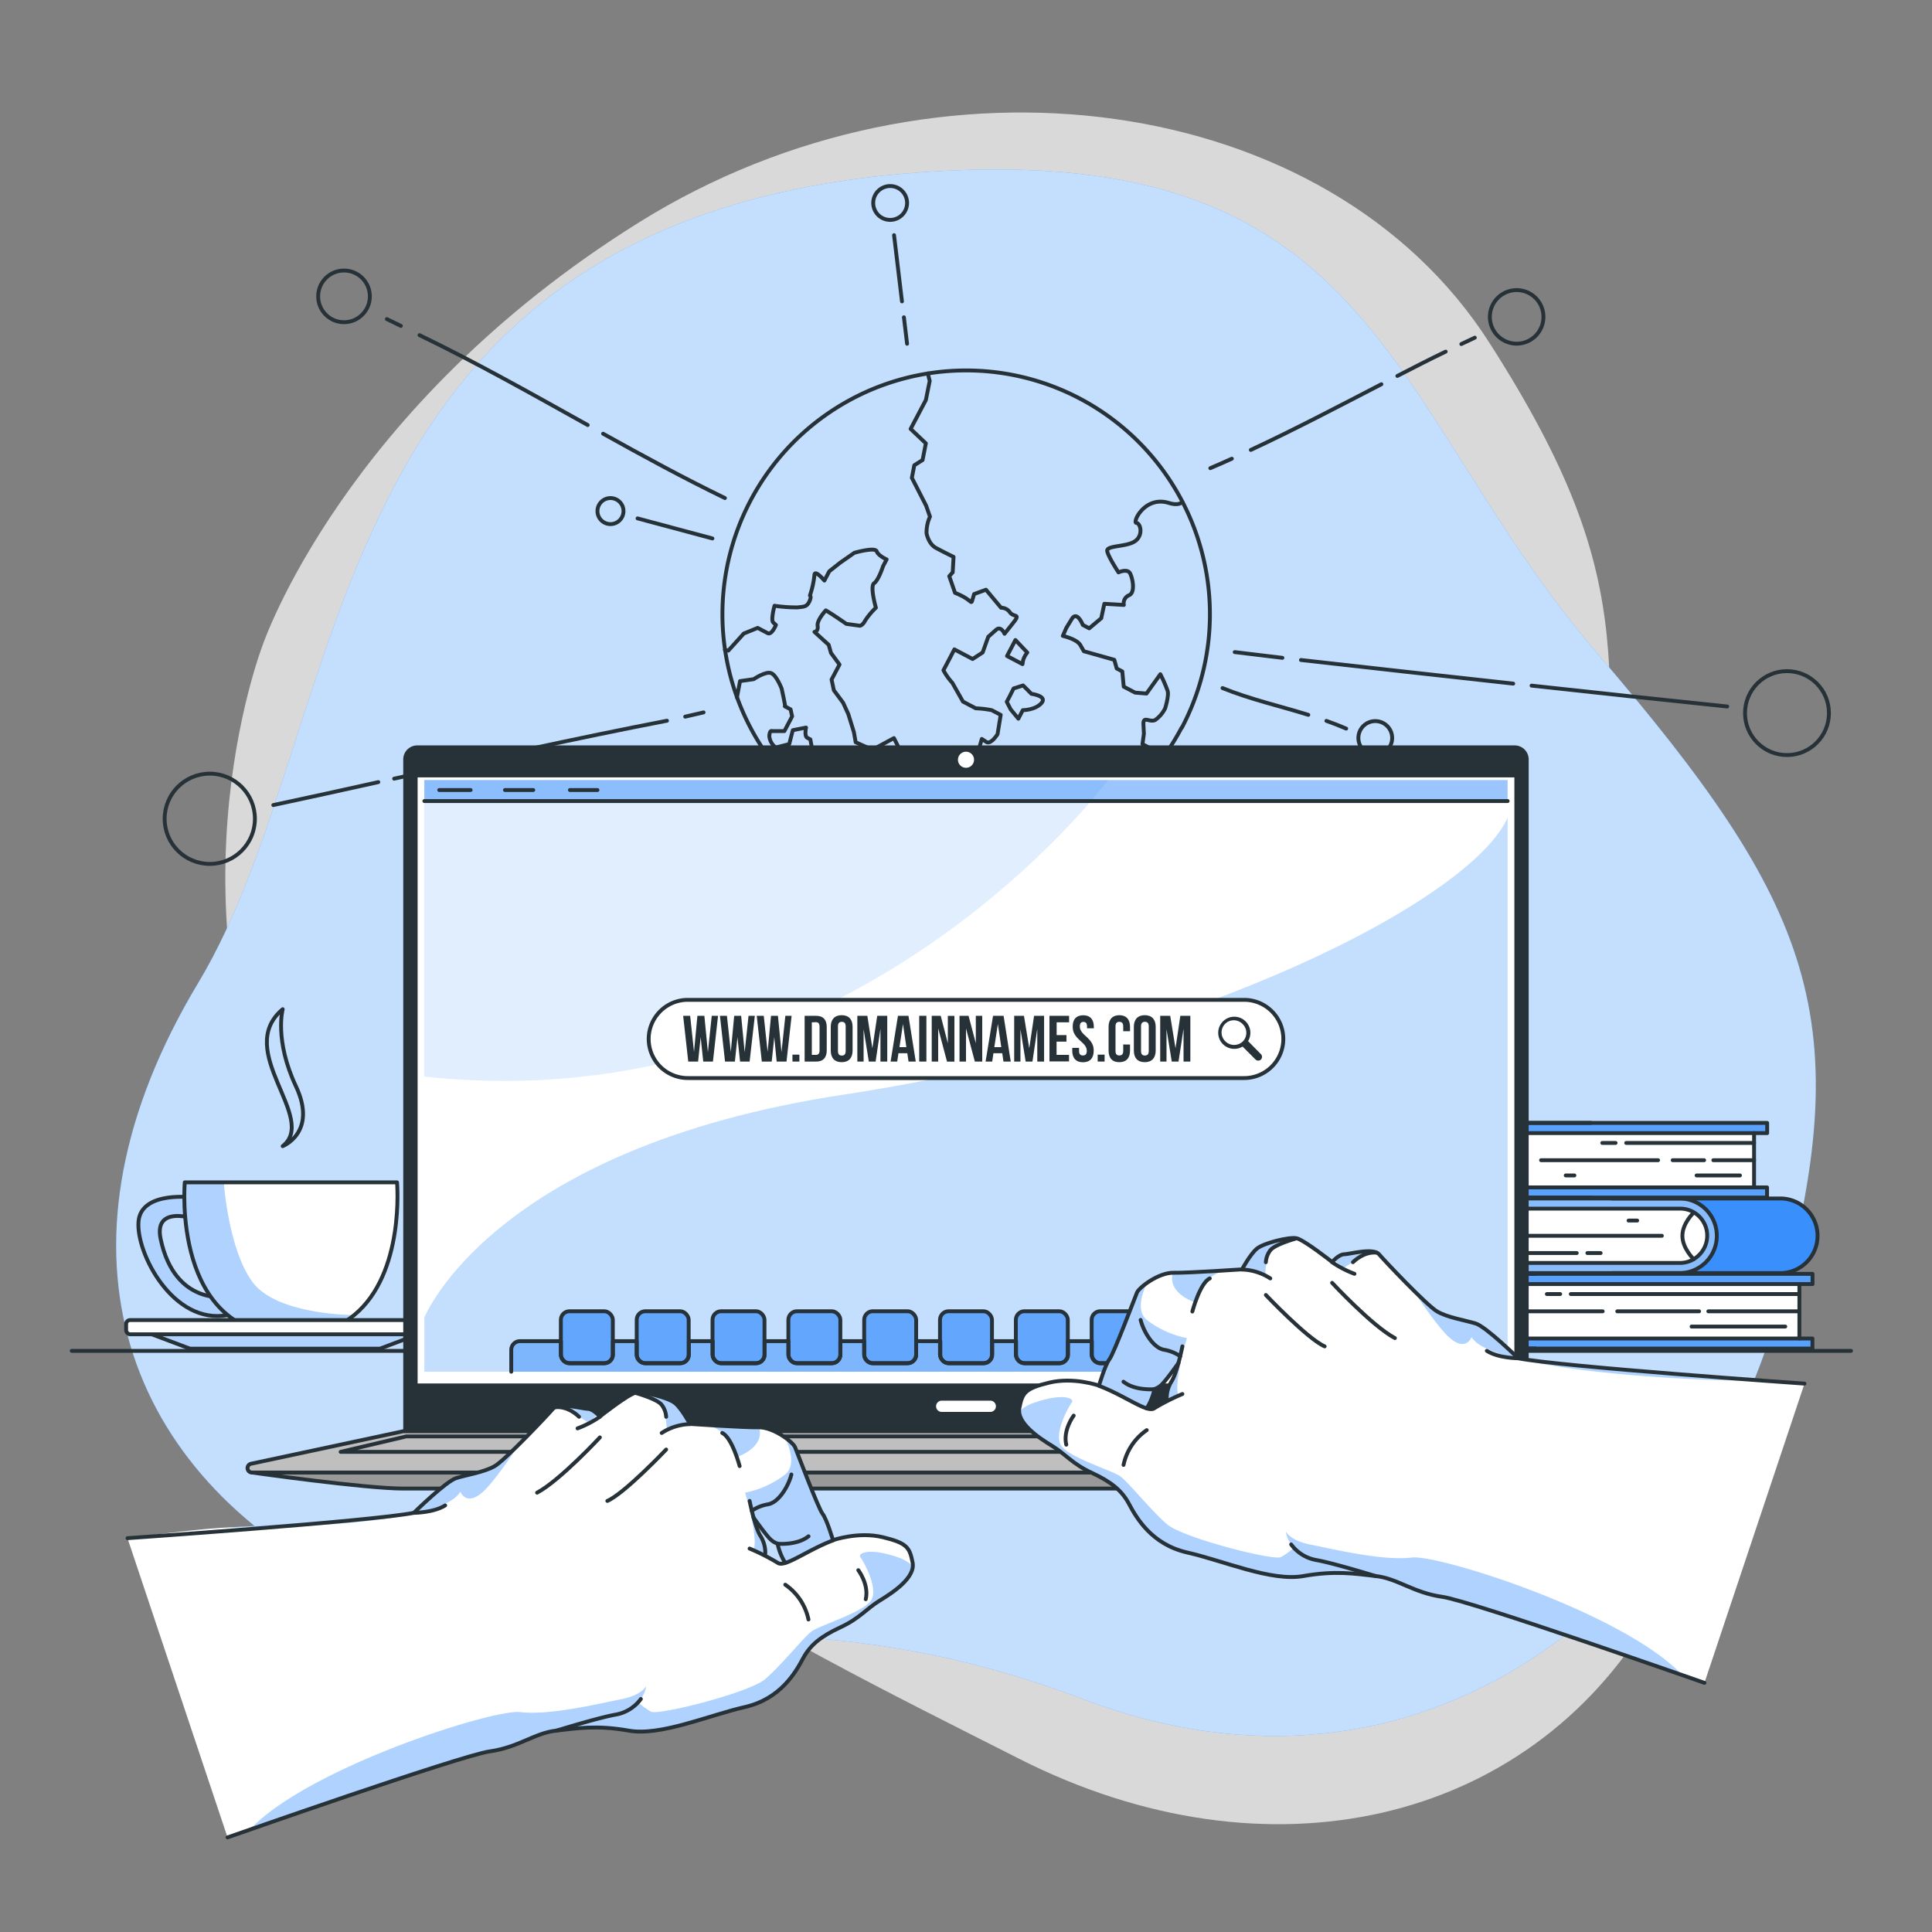 <svg xmlns="http://www.w3.org/2000/svg" xmlns:xlink="http://www.w3.org/1999/xlink" viewBox="0 0 500 500"><rect x="0" y="0" width="500" height="500" fill="#808080" stroke="none"/><defs><clipPath id="freepik--clip-path--inject-54"><path d="M50.41,309.94s-13.85-2-14.56,6.17,9,26.87,23.07,24.23v-4.75s-13.68,2.58-17.36-15c-2-9.72,11-4.5,11-4.5Z" style="fill:#fff;stroke:#263238;stroke-linecap:round;stroke-linejoin:round"></path></clipPath><clipPath id="freepik--clip-path-2--inject-54"><path d="M91.66,340.34v0c-3.94,3.22-9.24,5.32-16.38,5.32-31,0-27.46-39.67-27.46-39.67h54.93S104.83,329.52,91.66,340.34Z" style="fill:#fff;stroke:#263238;stroke-linecap:round;stroke-linejoin:round"></path></clipPath><clipPath id="freepik--clip-path-3--inject-54"><polygon points="98.32 349.04 49.17 349.04 37.05 344.47 110.45 344.47 98.32 349.04" style="fill:#fff;stroke:#263238;stroke-linecap:round;stroke-linejoin:round"></polygon></clipPath></defs><g id="freepik--background-simple--inject-54"><path d="M67.93,167.09s-27.88,72,11.3,144.5S199.11,422.39,263.7,455.14s131.66,16.8,163.53-36.84-11.84-91.93-11.9-168.42,11.45-96.74-30-161.36-143.06-78.93-219.9-31S67.93,167.09,67.93,167.09Z" style="fill:#fff;opacity:0.7"></path><path d="M233.27,45c124-11,124.24,58.94,180.13,124.13S481.25,263.89,460.18,339,368.11,473.11,280.29,439.73s-138.14-1.33-193.54-31-76-86.91-35.42-154.41S80.32,58.62,233.27,45Z" style="fill:#398FFC"></path><path d="M233.27,45c124-11,124.24,58.94,180.13,124.13S481.25,263.89,460.18,339,368.11,473.11,280.29,439.73s-138.14-1.33-193.54-31-76-86.91-35.42-154.41S80.32,58.62,233.27,45Z" style="fill:#fff;opacity:0.7"></path></g><g id="freepik--World--inject-54"><path d="M305.8,188.32a64.17,64.17,0,0,1-4.63,7.48,63,63,0,0,1-80.59,18.91q-2.09-1.11-4.05-2.34t-3.79-2.55q-2.22-1.62-4.26-3.4l0,0a2.55,2.55,0,0,1-.24-.23l0,0a63.08,63.08,0,1,1,97.61-17.83Z" style="fill:none;stroke:#263238;stroke-linecap:round;stroke-linejoin:round"></path><path d="M306,129.92c-.67.6-1.77.78-3.51.24-6.25-1.93-9.5,5.09-8.4,5.17s1.86,3.24-.39,4.76-7.49,1-7.15,2.57,2.92,5.47,2.92,5.47,2.3-1.08,3,.27,1.39,5-.3,5.66a2.24,2.24,0,0,0-1.32,2.5l-5.05-.3L285,160l-3.11,2.61-1.66-.88s-1.47-3.81-2.87-1.52l-1.4,2.3-.9,2.06s3.63.81,4.54,2.39l.9,1.58,7.88,2.22L289,173l1.45.77.37,3.94,2.95,1.54,2.94.24,3.59-5a35.9,35.9,0,0,1,1.89,4.34c.36,1.29-.66,4.5-.66,4.5a8.05,8.05,0,0,1-2.56,3c-1.43.74-3.18-1.23-3.05,1.18l.12,2.4-.37,2.67,2.22,1.17,2.09,1.1,1.22,1" style="fill:none;stroke:#263238;stroke-linecap:round;stroke-linejoin:round"></path><path d="M187.61,168.21l.88.17,4-4.42,3.6-1.46,2.58,1.36c1.07.56,2.14-2.12,2.14-2.12l-.69-.63c-.69-.63.32-4.34.32-4.34a38,38,0,0,0,6,.42c1.59-.19,2.34-.13,3-1.47s.17-1.61.17-1.61a24.07,24.07,0,0,0,1.16-5.21c0-1.73,2.58,1.35,2.58,1.35l1.26-2.39,2.83-2.24,3.68-2.56s5.35-1.54,5.77-.38,2.57,2.1,2.57,2.1l-.92,1.75s-1.18,3.64-2.32,4.41.46,6.34.46,6.34a19.09,19.09,0,0,0-2.78,3.33c-.7,1.34-1.38,1.33-1.38,1.33l-3.49-.48s-4-2.79-5.32-3.49c0,0-2.34,2.51-2.11,4s-.82,1.56-.82,1.56l3.68,3.35.6,2.1,2.2,3-.71,1.35-1.34,2.54.59,2.77,2.39,3.21,1.34,2.92,1.46,4.71.46,2.61,4.3,1.93,1.9-1,3.7-2,1.75,3.48.69,1.75L230.67,199l1.09,2.27.36,2.58-.31,3.44-.63,2.2,2.57,1.35,4.56-.66-.16-3.49a27,27,0,0,1,4.74-2.22c2-.55,1.75-.52,4.14-1.25s1.66-.54,2.81-.93,2.27-.84,2.27-.84l.09-3.63,1.89-6.58,1.17.77c1.16.78,2.9-2,2.9-2l.82-5-2.31-1.21a25.94,25.94,0,0,0-4.16-.49l-3.3-1.74-2.75-4.86a15.9,15.9,0,0,1-2.3-3.25l1.27-2.4,1.56-3,1.63.86,1.5.79,1.59.84,2.6-1.69,1.45-4.06,2-1.78c1.31-1.18,2.21,1,2.21,1l2.14-2.69c2.15-2.68.38-1.44-.72-2.82a2.73,2.73,0,0,0-2.31-1.22l-3.91-4.67-3.07,1.12-.43,1.46c-.44,1.48,0,0-4.51-1.77l-1.49-4.31.89-1,.22-4s-2.6-1.26-4.56-2.32-2.43-3.78-2.43-3.78a9.85,9.85,0,0,1,.89-4.31l-1-2.84-3.69-7.21.63-3.25,2.14-1.35.85-4.32L235.67,111l1.55-2.94,1.1-2.09,1.29-2.44,1-4.95s-.24-.91-.48-1.94" style="fill:none;stroke:#263238;stroke-linecap:round;stroke-linejoin:round"></path><path d="M208.48,206.42a1.38,1.38,0,0,0-.26-.25l0,0L209.3,204l-.44-3.95-1.47-.78s1.79-1.78,1.68-3.19A2.38,2.38,0,0,1,210.2,194l-.48-2.64-.8-.42c-.8-.43-.32-2.64-.32-2.64l-3.42.67-.93,3.6-3.48.89a4.09,4.09,0,0,1-1.67-2.92c.07-1.68.71-1.34.71-1.34H203l2-3.8-.4-1.82-1.45-.77" style="fill:none;stroke:#263238;stroke-linecap:round;stroke-linejoin:round"></path><path d="M203.16,182.77h0c.16.09-.87-4.55-.87-4.55s-1.28-3.39-2.68-4-4.56,1.55-4.56,1.55l-3.53.5-.8,4.23" style="fill:none;stroke:#263238;stroke-linecap:round;stroke-linejoin:round"></path><path d="M217.37,209.79l-.84,2.58q-2-1.22-3.79-2.55l3.95-3.91-.34-4.27s-.72-1.58.67-1.27a3,3,0,0,0,3.18-1.13c.83-.92.72-1.33,2.84-.21s2.26,1.88,2.57,2.73-3.65,6.93-3.65,6.93l1.4.74s-.82,1.9.57,2.31Z" style="fill:none;stroke:#263238;stroke-linecap:round;stroke-linejoin:round"></path><path d="M264.36,220.33a63.06,63.06,0,0,1-22.15,1.19l.77-2.78s-.73-1.21,2.2-.94,5.16.55,5.16.55l2.33-4.41h4.09l1.34.71,1.15,1.68,2.49,2.4A28.23,28.23,0,0,1,264.36,220.33Z" style="fill:none;stroke:#263238;stroke-linecap:round;stroke-linejoin:round"></path><path d="M262.32,178.17l2.46-.78,2.15,2.17s4.25.55,2.6,2.4-4.83,1.83-4.83,1.83L263.55,186l-2-2.43-1-1.95.76-1.43Z" style="fill:none;stroke:#263238;stroke-linecap:round;stroke-linejoin:round"></path><path d="M265.86,168.88a5.62,5.62,0,0,0-1.09,2.06l-.15.94-4-2.11,2.17-4.13Z" style="fill:none;stroke:#263238;stroke-linecap:round;stroke-linejoin:round"></path><path d="M399.44,82a6.93,6.93,0,1,1-6.93-6.92A6.92,6.92,0,0,1,399.44,82Z" style="fill:none;stroke:#263238;stroke-linecap:round;stroke-linejoin:round"></path><path d="M360.29,191a4.37,4.37,0,1,1-4.37-4.38A4.37,4.37,0,0,1,360.29,191Z" style="fill:none;stroke:#263238;stroke-linecap:round;stroke-linejoin:round"></path><path d="M234.75,52.52a4.38,4.38,0,1,1-4.37-4.37A4.37,4.37,0,0,1,234.75,52.52Z" style="fill:none;stroke:#263238;stroke-linecap:round;stroke-linejoin:round"></path><circle cx="462.47" cy="184.55" r="10.86" style="fill:none;stroke:#263238;stroke-linecap:round;stroke-linejoin:round"></circle><circle cx="89.03" cy="76.7" r="6.69" style="fill:none;stroke:#263238;stroke-linecap:round;stroke-linejoin:round"></circle><circle cx="54.29" cy="211.9" r="11.68" style="fill:none;stroke:#263238;stroke-linecap:round;stroke-linejoin:round"></circle><circle cx="157.99" cy="132.27" r="3.37" style="fill:none;stroke:#263238;stroke-linecap:round;stroke-linejoin:round"></circle><path d="M233.93,82.11c.27,2.28.54,4.57.82,6.85" style="fill:none;stroke:#263238;stroke-linecap:round;stroke-linejoin:round"></path><path d="M231.38,60.86,233.43,78" style="fill:none;stroke:#263238;stroke-linecap:round;stroke-linejoin:round"></path><path d="M318.8,118.71c-1.85.83-3.7,1.65-5.57,2.45" style="fill:none;stroke:#263238;stroke-linecap:round;stroke-linejoin:round"></path><path d="M357.5,99.44c-11.2,5.79-22.36,11.67-33.79,17" style="fill:none;stroke:#263238;stroke-linecap:round;stroke-linejoin:round"></path><path d="M374.14,91c-4.19,2-8.35,4.16-12.5,6.29" style="fill:none;stroke:#263238;stroke-linecap:round;stroke-linejoin:round"></path><path d="M381.68,87.39c-1.17.54-2.33,1.09-3.49,1.65" style="fill:none;stroke:#263238;stroke-linecap:round;stroke-linejoin:round"></path><path d="M331.88,170.25q-6.17-.74-12.34-1.49" style="fill:none;stroke:#263238;stroke-linecap:round;stroke-linejoin:round"></path><path d="M391.62,176.92q-27.47-3-54.93-6.11" style="fill:none;stroke:#263238;stroke-linecap:round;stroke-linejoin:round"></path><path d="M447,182.84q-25.33-2.62-50.63-5.4" style="fill:none;stroke:#263238;stroke-linecap:round;stroke-linejoin:round"></path><path d="M338.59,185c-7.39-2.3-15-4-22.2-6.93" style="fill:none;stroke:#263238;stroke-linecap:round;stroke-linejoin:round"></path><path d="M348.39,188.56q-2.52-1.09-5.12-2" style="fill:none;stroke:#263238;stroke-linecap:round;stroke-linejoin:round"></path><path d="M165,134.16l19.37,5.19" style="fill:none;stroke:#263238;stroke-linecap:round;stroke-linejoin:round"></path><path d="M156.08,112.24c10.38,5.78,20.83,11.47,31.53,16.66" style="fill:none;stroke:#263238;stroke-linecap:round;stroke-linejoin:round"></path><path d="M108.58,86.74C123.4,93.9,137.73,102,152.1,110" style="fill:none;stroke:#263238;stroke-linecap:round;stroke-linejoin:round"></path><path d="M100.12,82.58c1.22.58,2.43,1.17,3.63,1.76" style="fill:none;stroke:#263238;stroke-linecap:round;stroke-linejoin:round"></path><path d="M177.33,185.47l4.75-1.1" style="fill:none;stroke:#263238;stroke-linecap:round;stroke-linejoin:round"></path><path d="M102,201.52c23.49-5.2,47-10.43,70.61-15" style="fill:none;stroke:#263238;stroke-linecap:round;stroke-linejoin:round"></path><path d="M70.73,208.35q13.6-2.91,27.18-5.94" style="fill:none;stroke:#263238;stroke-linecap:round;stroke-linejoin:round"></path></g><g id="freepik--Desk--inject-54"><line x1="18.56" y1="349.6" x2="479.04" y2="349.6" style="fill:none;stroke:#263238;stroke-linecap:round;stroke-linejoin:round"></line></g><g id="freepik--Coffee--inject-54"><path d="M50.41,309.94s-13.85-2-14.56,6.17,9,26.87,23.07,24.23v-4.75s-13.68,2.58-17.36-15c-2-9.72,11-4.5,11-4.5Z" style="fill:#fff"></path><g style="clip-path:url(#freepik--clip-path--inject-54)"><path d="M50.41,309.94s-13.85-2-14.56,6.17,9,26.87,23.07,24.23v-4.75s-13.68,2.58-17.36-15c-2-9.72,11-4.5,11-4.5Z" style="fill:#398FFC;opacity:0.4"></path></g><path d="M50.41,309.94s-13.85-2-14.56,6.17,9,26.87,23.07,24.23v-4.75s-13.68,2.58-17.36-15c-2-9.72,11-4.5,11-4.5Z" style="fill:none;stroke:#263238;stroke-linecap:round;stroke-linejoin:round"></path><path d="M91.66,340.34v0c-3.94,3.22-9.24,5.32-16.38,5.32-31,0-27.46-39.67-27.46-39.67h54.93S104.83,329.52,91.66,340.34Z" style="fill:#fff"></path><g style="clip-path:url(#freepik--clip-path-2--inject-54)"><path d="M91.66,340.34v0c-3.94,3.22-9.24,5.32-16.38,5.32-31,0-27.46-39.67-27.46-39.67H57.91s1.17,17.44,7.51,25.9S91.5,340.34,91.66,340.34Z" style="fill:#398FFC;opacity:0.4"></path></g><path d="M91.66,340.34v0c-3.94,3.22-9.24,5.32-16.38,5.32-31,0-27.46-39.67-27.46-39.67h54.93S104.83,329.52,91.66,340.34Z" style="fill:none;stroke:#263238;stroke-linecap:round;stroke-linejoin:round"></path><polygon points="98.32 349.04 49.17 349.04 37.05 344.47 110.45 344.47 98.32 349.04" style="fill:#fff"></polygon><g style="clip-path:url(#freepik--clip-path-3--inject-54)"><polygon points="98.32 349.04 49.17 349.04 37.05 344.47 110.45 344.47 98.32 349.04" style="fill:#398FFC;opacity:0.4"></polygon></g><polygon points="98.32 349.04 49.17 349.04 37.05 344.47 110.45 344.47 98.32 349.04" style="fill:none;stroke:#263238;stroke-linecap:round;stroke-linejoin:round"></polygon><rect x="32.64" y="341.63" width="82.22" height="3.68" rx="1.03" style="fill:#fff;stroke:#263238;stroke-linecap:round;stroke-linejoin:round"></rect><path d="M73.16,261.18c-12.77,10.8,9.25,28.17,0,35.44,0,0,9.06-3.52,3.43-15.49S73.16,261.18,73.16,261.18Z" style="fill:none;stroke:#263238;stroke-linecap:round;stroke-linejoin:round"></path></g><g id="freepik--Books--inject-54"><path d="M457.34,293.24V290.6H316.05a9.66,9.66,0,0,0,0,19.32H457.34v-2.63H454V293.24Z" style="fill:#fff"></path><path d="M394.17,293.24h63.17V290.6H316.05a9.66,9.66,0,0,0,0,19.32H457.34v-2.63H394.17a7,7,0,0,1-7-7,7,7,0,0,1,7-7Z" style="fill:#398FFC;opacity:0.6"></path><path d="M389.2,295.3a6.93,6.93,0,0,0-2.06,5,7,7,0,0,0,7,7h63.17v2.63H394.27a9.66,9.66,0,0,1,0-19.32h63.07v2.64H394.17A6.94,6.94,0,0,0,389.2,295.3Z" style="fill:#398FFC;opacity:0.6"></path><path d="M389.2,295.3a6.93,6.93,0,0,0-2.06,5,7,7,0,0,0,7,7h63.17v2.63H394.27a9.66,9.66,0,0,1,0-19.32h63.07v2.64H394.17A6.94,6.94,0,0,0,389.2,295.3Z" style="fill:none;stroke:#263238;stroke-linecap:round;stroke-linejoin:round"></path><line x1="453.95" y1="293.24" x2="453.95" y2="307.29" style="fill:none;stroke:#263238;stroke-linecap:round;stroke-linejoin:round"></line><line x1="453.95" y1="295.79" x2="420.86" y2="295.79" style="fill:none;stroke:#263238;stroke-linecap:round;stroke-linejoin:round"></line><line x1="418.11" y1="295.79" x2="414.67" y2="295.79" style="fill:none;stroke:#263238;stroke-linecap:round;stroke-linejoin:round"></line><line x1="398.83" y1="300.26" x2="429.11" y2="300.26" style="fill:none;stroke:#263238;stroke-linecap:round;stroke-linejoin:round"></line><line x1="432.89" y1="300.26" x2="441.03" y2="300.26" style="fill:none;stroke:#263238;stroke-linecap:round;stroke-linejoin:round"></line><line x1="443.41" y1="300.26" x2="453.95" y2="300.26" style="fill:none;stroke:#263238;stroke-linecap:round;stroke-linejoin:round"></line><line x1="450.3" y1="304.2" x2="439.08" y2="304.2" style="fill:none;stroke:#263238;stroke-linecap:round;stroke-linejoin:round"></line><line x1="407.45" y1="304.2" x2="405.21" y2="304.2" style="fill:none;stroke:#263238;stroke-linecap:round;stroke-linejoin:round"></line><path d="M390.59,294.22s2.92,2.79,2.92,6-2.92,6.05-2.92,6.05" style="fill:none;stroke:#263238;stroke-linecap:round;stroke-linejoin:round"></path><path d="M411.71,309.92H316.05a9.66,9.66,0,0,1,0-19.32h95.66" style="fill:none;stroke:#263238;stroke-linecap:round;stroke-linejoin:round"></path><path d="M319.42,326.85v2.63h141.3a9.66,9.66,0,0,0,0-19.32H319.42v2.63h3.4v14.06Z" style="fill:#fff"></path><path d="M434.75,326.85H319.42v2.63h141.3a9.66,9.66,0,0,0,0-19.32H319.42v2.63H434.75a7,7,0,0,1,0,14.06Z" style="fill:#398FFC;opacity:0.6"></path><path d="M460.72,310.16H434.65a9.66,9.66,0,0,1,0,19.32h26.07a9.66,9.66,0,0,0,0-19.32Z" style="fill:#398FFC"></path><path d="M439.72,324.79a7,7,0,0,0-5-12H319.42v-2.63H434.65a9.66,9.66,0,0,1,0,19.32H319.42v-2.63H434.75A7,7,0,0,0,439.72,324.79Z" style="fill:none;stroke:#263238;stroke-linecap:round;stroke-linejoin:round"></path><line x1="322.82" y1="326.85" x2="322.82" y2="312.79" style="fill:none;stroke:#263238;stroke-linecap:round;stroke-linejoin:round"></line><line x1="322.82" y1="324.29" x2="408.06" y2="324.29" style="fill:none;stroke:#263238;stroke-linecap:round;stroke-linejoin:round"></line><line x1="410.81" y1="324.29" x2="414.24" y2="324.29" style="fill:none;stroke:#263238;stroke-linecap:round;stroke-linejoin:round"></line><line x1="430.09" y1="319.82" x2="386.77" y2="319.82" style="fill:none;stroke:#263238;stroke-linecap:round;stroke-linejoin:round"></line><line x1="382.98" y1="319.82" x2="374.85" y2="319.82" style="fill:none;stroke:#263238;stroke-linecap:round;stroke-linejoin:round"></line><line x1="372.47" y1="319.82" x2="322.82" y2="319.82" style="fill:none;stroke:#263238;stroke-linecap:round;stroke-linejoin:round"></line><line x1="326.47" y1="315.88" x2="376.8" y2="315.88" style="fill:none;stroke:#263238;stroke-linecap:round;stroke-linejoin:round"></line><line x1="421.47" y1="315.88" x2="423.7" y2="315.88" style="fill:none;stroke:#263238;stroke-linecap:round;stroke-linejoin:round"></line><path d="M438.33,325.87s-2.93-2.8-2.93-6.05,2.93-6,2.93-6" style="fill:none;stroke:#263238;stroke-linecap:round;stroke-linejoin:round"></path><path d="M417.2,310.16h43.52a9.66,9.66,0,0,1,0,19.32H417.2" style="fill:none;stroke:#263238;stroke-linecap:round;stroke-linejoin:round"></path><path d="M469.08,332.35v-2.64H301.71a9.67,9.67,0,0,0,0,19.33H469.08V346.4h-3.4v-14Z" style="fill:#fff"></path><path d="M379.82,332.35h89.26v-2.64H301.71a9.67,9.67,0,0,0,0,19.33H469.08V346.4H379.82a7,7,0,0,1-7-7,7,7,0,0,1,7-7Z" style="fill:#398FFC;opacity:0.6"></path><path d="M374.86,334.41a6.93,6.93,0,0,0-2.06,5,7,7,0,0,0,7,7h89.26V349H379.93a9.67,9.67,0,0,1,0-19.33h89.15v2.64H379.82A6.93,6.93,0,0,0,374.86,334.41Z" style="fill:#398FFC;opacity:0.6"></path><path d="M374.86,334.41a6.93,6.93,0,0,0-2.06,5,7,7,0,0,0,7,7h89.26V349H379.93a9.67,9.67,0,0,1,0-19.33h89.15v2.64H379.82A6.93,6.93,0,0,0,374.86,334.41Z" style="fill:none;stroke:#263238;stroke-linecap:round;stroke-linejoin:round"></path><line x1="465.68" y1="332.35" x2="465.68" y2="346.4" style="fill:none;stroke:#263238;stroke-linecap:round;stroke-linejoin:round"></line><line x1="465.68" y1="334.9" x2="406.52" y2="334.9" style="fill:none;stroke:#263238;stroke-linecap:round;stroke-linejoin:round"></line><line x1="403.77" y1="334.9" x2="400.33" y2="334.9" style="fill:none;stroke:#263238;stroke-linecap:round;stroke-linejoin:round"></line><line x1="384.48" y1="339.37" x2="414.77" y2="339.37" style="fill:none;stroke:#263238;stroke-linecap:round;stroke-linejoin:round"></line><line x1="418.55" y1="339.37" x2="439.72" y2="339.37" style="fill:none;stroke:#263238;stroke-linecap:round;stroke-linejoin:round"></line><line x1="442.11" y1="339.37" x2="465.68" y2="339.37" style="fill:none;stroke:#263238;stroke-linecap:round;stroke-linejoin:round"></line><line x1="462.03" y1="343.31" x2="437.78" y2="343.31" style="fill:none;stroke:#263238;stroke-linecap:round;stroke-linejoin:round"></line><line x1="393.11" y1="343.31" x2="390.87" y2="343.31" style="fill:none;stroke:#263238;stroke-linecap:round;stroke-linejoin:round"></line><path d="M376.25,333.33s2.92,2.79,2.92,6-2.92,6.05-2.92,6.05" style="fill:none;stroke:#263238;stroke-linecap:round;stroke-linejoin:round"></path><path d="M397.37,349H301.71a9.67,9.67,0,1,1,0-19.33h95.66" style="fill:none;stroke:#263238;stroke-linecap:round;stroke-linejoin:round"></path></g><g id="freepik--Device--inject-54"><path d="M395.64,385.24H104.36c-9.84,0-39.12-4.15-39.12-4.15H434.76S405.48,385.24,395.64,385.24Z" style="fill:#999;stroke:#263238;stroke-linecap:round;stroke-linejoin:round"></path><path d="M108,192.91H392a3.62,3.62,0,0,1,3.62,3.62V370.4a0,0,0,0,1,0,0H104.36a0,0,0,0,1,0,0V196.52A3.62,3.62,0,0,1,108,192.91Z" style="fill:#263238"></path><path d="M434.76,381.09H65.24a1.15,1.15,0,0,1-.24-2.28l39.36-8.41H395.64L435,378.81A1.15,1.15,0,0,1,434.76,381.09Z" style="fill:#bfbfbf;stroke:#263238;stroke-miterlimit:10"></path><rect x="107.58" y="200.69" width="284.84" height="157.85" style="fill:#fff;stroke:#263238;stroke-linecap:round;stroke-linejoin:round"></rect><path d="M256.29,365.4H243.71a1.45,1.45,0,0,1-1.45-1.45h0a1.45,1.45,0,0,1,1.45-1.46h12.58a1.45,1.45,0,0,1,1.45,1.46h0A1.45,1.45,0,0,1,256.29,365.4Z" style="fill:#fff"></path><path d="M252.08,196.61a2.08,2.08,0,1,1-2.08-2.07A2.08,2.08,0,0,1,252.08,196.61Z" style="fill:#fff"></path><polygon points="411.84 375.74 88.16 375.74 105.16 371.74 394.84 371.74 411.84 375.74" style="fill:none;stroke:#263238;stroke-linecap:round;stroke-linejoin:round"></polygon><path d="M286.78,201.87s-65.52,88.81-177,76.74V201.87Z" style="fill:#398FFC;opacity:0.15"></path><path d="M109.82,341s17.31-43.85,108.44-57.7,162.43-50.34,171.92-71.7V355H109.82Z" style="fill:#398FFC;opacity:0.3"></path><rect x="109.82" y="201.87" width="280.35" height="5.44" style="fill:#398FFC;opacity:0.5"></rect><line x1="109.82" y1="207.31" x2="390.18" y2="207.31" style="fill:none;stroke:#263238;stroke-linecap:round;stroke-linejoin:round"></line><line x1="113.67" y1="204.46" x2="121.8" y2="204.46" style="fill:none;stroke:#263238;stroke-linecap:round;stroke-linejoin:round"></line><line x1="130.69" y1="204.46" x2="138.01" y2="204.46" style="fill:none;stroke:#263238;stroke-linecap:round;stroke-linejoin:round"></line><line x1="147.49" y1="204.46" x2="154.62" y2="204.46" style="fill:none;stroke:#263238;stroke-linecap:round;stroke-linejoin:round"></line><g style="opacity:0.7"><rect x="145.15" y="339.35" width="13.45" height="13.45" rx="2.22" style="fill:#398FFC"></rect><rect x="164.78" y="339.35" width="13.45" height="13.45" rx="2.22" style="fill:#398FFC"></rect><rect x="184.4" y="339.35" width="13.45" height="13.45" rx="2.22" style="fill:#398FFC"></rect><rect x="204.03" y="339.35" width="13.45" height="13.45" rx="2.22" style="fill:#398FFC"></rect><rect x="223.65" y="339.35" width="13.45" height="13.45" rx="2.22" style="fill:#398FFC"></rect><rect x="243.27" y="339.35" width="13.45" height="13.45" rx="2.22" style="fill:#398FFC"></rect><rect x="262.9" y="339.35" width="13.45" height="13.45" rx="2.22" style="fill:#398FFC"></rect><rect x="282.52" y="339.35" width="13.45" height="13.45" rx="2.22" style="fill:#398FFC"></rect><rect x="302.15" y="339.35" width="13.45" height="13.45" rx="2.22" style="fill:#398FFC"></rect><rect x="321.77" y="339.35" width="13.45" height="13.45" rx="2.22" style="fill:#398FFC"></rect><rect x="341.39" y="339.35" width="13.45" height="13.45" rx="2.22" style="fill:#398FFC"></rect></g><path d="M367.69,355v-5.65a2.26,2.26,0,0,0-2.26-2.26H354.85v3.49a2.23,2.23,0,0,1-2.22,2.22h-9a2.23,2.23,0,0,1-2.22-2.22v-3.49h-6.17v3.49A2.23,2.23,0,0,1,333,352.8h-9a2.23,2.23,0,0,1-2.22-2.22v-3.49H315.6v3.49a2.23,2.23,0,0,1-2.22,2.22h-9a2.22,2.22,0,0,1-2.21-2.22v-3.49H296v3.49a2.22,2.22,0,0,1-2.21,2.22h-9a2.23,2.23,0,0,1-2.22-2.22v-3.49h-6.17v3.49a2.23,2.23,0,0,1-2.22,2.22h-9a2.23,2.23,0,0,1-2.22-2.22v-3.49h-6.17v3.49a2.23,2.23,0,0,1-2.22,2.22h-9a2.23,2.23,0,0,1-2.22-2.22v-3.49H237.1v3.49a2.23,2.23,0,0,1-2.22,2.22h-9a2.23,2.23,0,0,1-2.22-2.22v-3.49h-6.17v3.49a2.23,2.23,0,0,1-2.22,2.22h-9a2.22,2.22,0,0,1-2.21-2.22v-3.49h-6.18v3.49a2.22,2.22,0,0,1-2.21,2.22h-9a2.23,2.23,0,0,1-2.22-2.22v-3.49h-6.17v3.49A2.23,2.23,0,0,1,176,352.8h-9a2.23,2.23,0,0,1-2.22-2.22v-3.49h-6.17v3.49a2.23,2.23,0,0,1-2.22,2.22h-9a2.23,2.23,0,0,1-2.22-2.22v-3.49H134.57a2.26,2.26,0,0,0-2.26,2.26V355" style="fill:#398FFC;opacity:0.5"></path><path d="M367.69,355v-5.65a2.26,2.26,0,0,0-2.26-2.26H354.85v3.49a2.23,2.23,0,0,1-2.22,2.22h-9a2.23,2.23,0,0,1-2.22-2.22v-3.49h-6.17v3.49A2.23,2.23,0,0,1,333,352.8h-9a2.23,2.23,0,0,1-2.22-2.22v-3.49H315.6v3.49a2.23,2.23,0,0,1-2.22,2.22h-9a2.22,2.22,0,0,1-2.21-2.22v-3.49H296v3.49a2.22,2.22,0,0,1-2.21,2.22h-9a2.23,2.23,0,0,1-2.22-2.22v-3.49h-6.17v3.49a2.23,2.23,0,0,1-2.22,2.22h-9a2.23,2.23,0,0,1-2.22-2.22v-3.49h-6.17v3.49a2.23,2.23,0,0,1-2.22,2.22h-9a2.23,2.23,0,0,1-2.22-2.22v-3.49H237.1v3.49a2.23,2.23,0,0,1-2.22,2.22h-9a2.23,2.23,0,0,1-2.22-2.22v-3.49h-6.17v3.49a2.23,2.23,0,0,1-2.22,2.22h-9a2.22,2.22,0,0,1-2.21-2.22v-3.49h-6.18v3.49a2.22,2.22,0,0,1-2.21,2.22h-9a2.23,2.23,0,0,1-2.22-2.22v-3.49h-6.17v3.49A2.23,2.23,0,0,1,176,352.8h-9a2.23,2.23,0,0,1-2.22-2.22v-3.49h-6.17v3.49a2.23,2.23,0,0,1-2.22,2.22h-9a2.23,2.23,0,0,1-2.22-2.22v-3.49H134.57a2.26,2.26,0,0,0-2.26,2.26V355" style="fill:none;stroke:#263238;stroke-linecap:round;stroke-linejoin:round"></path><rect x="145.15" y="339.35" width="13.45" height="13.45" rx="2.22" style="fill:none;stroke:#263238;stroke-miterlimit:10"></rect><rect x="164.78" y="339.35" width="13.45" height="13.45" rx="2.22" style="fill:none;stroke:#263238;stroke-miterlimit:10"></rect><rect x="184.4" y="339.35" width="13.45" height="13.45" rx="2.22" style="fill:none;stroke:#263238;stroke-miterlimit:10"></rect><rect x="204.03" y="339.35" width="13.45" height="13.45" rx="2.22" style="fill:none;stroke:#263238;stroke-miterlimit:10"></rect><rect x="223.65" y="339.35" width="13.45" height="13.45" rx="2.22" style="fill:none;stroke:#263238;stroke-miterlimit:10"></rect><rect x="243.27" y="339.35" width="13.45" height="13.45" rx="2.22" style="fill:none;stroke:#263238;stroke-miterlimit:10"></rect><rect x="262.9" y="339.35" width="13.45" height="13.45" rx="2.22" style="fill:none;stroke:#263238;stroke-miterlimit:10"></rect><rect x="282.52" y="339.35" width="13.45" height="13.45" rx="2.22" style="fill:none;stroke:#263238;stroke-miterlimit:10"></rect><rect x="302.15" y="339.35" width="13.45" height="13.45" rx="2.22" style="fill:none;stroke:#263238;stroke-miterlimit:10"></rect><rect x="321.77" y="339.35" width="13.45" height="13.45" rx="2.22" style="fill:none;stroke:#263238;stroke-miterlimit:10"></rect><rect x="341.39" y="339.35" width="13.45" height="13.45" rx="2.22" style="fill:none;stroke:#263238;stroke-miterlimit:10"></rect><path d="M322,279H178a10.12,10.12,0,0,1-10.12-10.12h0A10.13,10.13,0,0,1,178,258.76H322a10.13,10.13,0,0,1,10.12,10.12h0A10.12,10.12,0,0,1,322,279Z" style="fill:#fff"></path><path d="M322,279H178a10.12,10.12,0,0,1-10.12-10.12h0A10.13,10.13,0,0,1,178,258.76H322a10.13,10.13,0,0,1,10.12,10.12h0A10.12,10.12,0,0,1,322,279Z" style="fill:none;stroke:#263238;stroke-linecap:round;stroke-linejoin:round"></path><path d="M181.33,268.42h0l-.66,6.31h-2.55l-1.32-11.84h1.81l1,9.34h0l.88-9.34h1.8l.91,9.41h0l1-9.41h1.63l-1.32,11.84H182Z" style="fill:#263238"></path><path d="M190.85,268.42h0l-.66,6.31h-2.55l-1.32-11.84h1.81l1,9.34h0l.88-9.34h1.8l.91,9.41h0l1-9.41h1.63L194,274.73h-2.47Z" style="fill:#263238"></path><path d="M200.38,268.42h0l-.66,6.31h-2.56l-1.32-11.84h1.82l1,9.34h0l.88-9.34h1.79l.92,9.41h0l1-9.41h1.62l-1.32,11.84H201Z" style="fill:#263238"></path><path d="M206.88,272.94v1.79h-1.79v-1.79Z" style="fill:#263238"></path><path d="M208.24,262.89h2.94c1.86,0,2.78,1,2.78,2.93v6c0,1.89-.92,2.92-2.78,2.92h-2.94Zm1.86,1.69V273h1.05c.59,0,.95-.3.95-1.15v-6.16c0-.85-.36-1.15-.95-1.15Z" style="fill:#263238"></path><path d="M215,265.73c0-1.89,1-3,2.83-3s2.82,1.09,2.82,3v6.16c0,1.9-1,3-2.82,3s-2.83-1.08-2.83-3Zm1.86,6.28c0,.85.37,1.17,1,1.17s1-.32,1-1.17v-6.4c0-.84-.37-1.16-1-1.16s-1,.32-1,1.16Z" style="fill:#263238"></path><path d="M225.77,271.3h0l1.26-8.41h2.59v11.84h-1.76v-8.49h0l-1.25,8.49h-1.76l-1.35-8.37h0v8.37h-1.62V262.89h2.59Z" style="fill:#263238"></path><path d="M237,274.73h-1.87l-.32-2.15h-2.29l-.32,2.15h-1.71l1.9-11.84h2.72ZM232.78,271h1.79l-.88-6h0Z" style="fill:#263238"></path><path d="M237.89,262.89h1.86v11.84h-1.86Z" style="fill:#263238"></path><path d="M242.8,266.15h0v8.58h-1.67V262.89h2.33L245.3,270h0v-7.09H247v11.84h-1.91Z" style="fill:#263238"></path><path d="M250,266.15h0v8.58h-1.68V262.89h2.34l1.88,7.09h0v-7.09h1.66v11.84h-1.91Z" style="fill:#263238"></path><path d="M261.58,274.73H259.7l-.32-2.15H257.1l-.32,2.15h-1.71L257,262.89h2.73ZM257.33,271h1.8l-.88-6h0Z" style="fill:#263238"></path><path d="M266.37,271.3h0l1.25-8.41h2.59v11.84h-1.76v-8.49h0l-1.25,8.49h-1.76l-1.35-8.37h0v8.37h-1.62V262.89H265Z" style="fill:#263238"></path><path d="M273.46,267.88H276v1.69h-2.56V273h3.22v1.69H271.6V262.89h5.08v1.69h-3.22Z" style="fill:#263238"></path><path d="M280.34,262.75c1.81,0,2.74,1.09,2.74,3v.37h-1.76v-.49c0-.84-.34-1.16-.93-1.16s-.93.32-.93,1.16.37,1.51,1.59,2.57c1.55,1.38,2,2.36,2,3.71,0,1.9-.94,3-2.77,3s-2.78-1.08-2.78-3v-.73h1.76V272c0,.85.38,1.15,1,1.15s1-.3,1-1.15-.37-1.51-1.59-2.57c-1.56-1.37-2.05-2.36-2.05-3.71C277.59,263.84,278.53,262.75,280.34,262.75Z" style="fill:#263238"></path><path d="M285.87,272.94v1.79h-1.79v-1.79Z" style="fill:#263238"></path><path d="M292.45,270.32v1.57c0,1.9-.94,3-2.77,3s-2.78-1.08-2.78-3v-6.16c0-1.89,1-3,2.78-3s2.77,1.09,2.77,3v1.15h-1.76v-1.27c0-.84-.37-1.16-1-1.16s-1,.32-1,1.16V272c0,.85.38,1.15,1,1.15s1-.3,1-1.15v-1.69Z" style="fill:#263238"></path><path d="M293.44,265.73c0-1.89,1-3,2.82-3s2.83,1.09,2.83,3v6.16c0,1.9-1,3-2.83,3s-2.82-1.08-2.82-3ZM295.3,272c0,.85.37,1.17,1,1.17s1-.32,1-1.17v-6.4c0-.84-.38-1.16-1-1.16s-1,.32-1,1.16Z" style="fill:#263238"></path><path d="M304.22,271.3h0l1.25-8.41h2.59v11.84h-1.76v-8.49h0L305,274.73h-1.75l-1.36-8.37h0v8.37h-1.63V262.89h2.59Z" style="fill:#263238"></path><path d="M322.1,268.89a3.15,3.15,0,0,0-.48-3.83,3.16,3.16,0,0,0-4.47,4.46A3.22,3.22,0,0,0,321,270a2.59,2.59,0,0,0,.63-.47A2.63,2.63,0,0,0,322.1,268.89Z" style="fill:none"></path><path d="M326.29,272.78,323,269.44a4.17,4.17,0,0,0-.62-5.09,4.16,4.16,0,1,0-.8,6.5l3.34,3.34a1,1,0,0,0,1.42,0A1,1,0,0,0,326.29,272.78ZM321,270a3.22,3.22,0,0,1-3.84-.47,3.16,3.16,0,1,1,4.47-4.46,3.15,3.15,0,0,1,.48,3.83,2.63,2.63,0,0,1-.48.63A2.59,2.59,0,0,1,321,270Z" style="fill:#263238"></path></g><g id="freepik--left-hand--inject-54"><path d="M236.2,404.44c-.77-3.86-1.35-5-7.71-6.56a25.22,25.22,0,0,0-12.32.59l-.58.18s-1.56-5.39-2.71-6.84-6.55-15.9-7.12-17.25a8.19,8.19,0,0,0-2.53-2.45c-1.89-1.35-4.51-2.66-6.74-2.67h-.15c-3.82.07-17.77-.88-17.77-.88s-2.12-3.92-3.85-5.37-8.29-3.08-10.21-2.69a3.46,3.46,0,0,0-.67.24h0c-2.58,1.19-8.56,5.91-8.56,5.91s-.21-.25-.55-.58a4.55,4.55,0,0,0-2.54-1.44c-1.22,0-6.39-1.5-8.5-.42a1.83,1.83,0,0,0-.56.42c-.9,1.06-5,5.38-8.7,9.1a51.45,51.45,0,0,1-6.33,5.68c-2.7,1.59-7.34,2.34-10,3.13s-11,9-11,9c-7.13,1.41-32.1,2.92-48.69,3.79-8.91.48-25.41,2.77-25.41,2.77L58.9,475.55l5.49-1.91c15-5.25,56.22-19.49,62.34-20.35,7.52-1.06,11.57-4.72,17.16-5.37s10.59-1.46,18.85,0,20.65-4,30-6.1,13.27-9.22,15.12-12.64,4.62-5.66,9.63-8,6.75-4.82,10.22-6.94c3.21-2,8.38-5.38,8.54-8.93A3.34,3.34,0,0,0,236.2,404.44Zm-33,0s-1,.5-1.64-.06a22,22,0,0,0-3.54-1.77c.57-1.55-.44-3.51-1.24-5.12a46.58,46.58,0,0,1-1.78-4.75s3.59,5.1,4.65,5.87a4.54,4.54,0,0,0,1.57.87,15.12,15.12,0,0,0,1.94,4.9Z" style="fill:#fff"></path><path d="M58.39,395.31c16.59-.87,41.56-2.38,48.69-3.79,0,0,8.3-8.17,11-9s7.32-1.54,10-3.13a51.45,51.45,0,0,0,6.33-5.68c-3.07,4.62-7,10.18-9.38,12.33-4.4,4-5.89,0-5.89,0C114.11,394.87,70.85,395.36,58.39,395.31Z" style="fill:#398FFC;opacity:0.4"></path><path d="M143.67,364.22c2.11-1.08,7.28.42,8.5.42a4.55,4.55,0,0,1,2.54,1.44c-1.41,1.19-2.35,2.1-2.35,2.1s-2.5-1.52-5.56-3.53A4,4,0,0,0,143.67,364.22Z" style="fill:#398FFC;opacity:0.4"></path><path d="M163.84,360.74a3.46,3.46,0,0,1,.67-.24c1.92-.39,8.48,1.25,10.21,2.69s3.85,5.37,3.85,5.37,14,.95,17.77.88h.15c1.43,5.35-5.8,7.63-5.8,7.63s-1.76-7.88-8.78-8.29-9.36,1.32-9.36,1.32c-.13-6.47-2.47-7.44-6.7-9.19A3.8,3.8,0,0,0,163.84,360.74Z" style="fill:#398FFC;opacity:0.4"></path><path d="M195,392.78a46.58,46.58,0,0,0,1.78,4.75c.8,1.61,1.81,3.57,1.24,5.12a22,22,0,0,1,3.54,1.77c-2.22-1.16-6.56-3.19-6.56-3.19,1.38-3.16-2.17-14.93-2.17-14.93a25.15,25.15,0,0,0,10.37-4.7c2.66-2.2,1.42-6.44,0-9.49a8.19,8.19,0,0,1,2.53,2.45c.57,1.35,6,15.81,7.12,17.25s2.71,6.84,2.71,6.84l.58-.18c-4,2.17-9.95,5.31-13,5.95a15.12,15.12,0,0,1-1.94-4.9,4.54,4.54,0,0,1-1.57-.87C198.62,397.88,195,392.78,195,392.78Z" style="fill:#398FFC;opacity:0.4"></path><path d="M232.29,403a10.09,10.09,0,0,1,4,2.38c-.16,3.55-5.33,7-8.54,8.93-3.47,2.12-5.21,4.62-10.22,6.94s-7.79,4.55-9.63,8-5.76,10.52-15.12,12.64-21.75,7.56-30,6.1-13.25-.64-18.85,0-9.64,4.31-17.16,5.37c-6.12.86-47.3,15.1-62.34,20.35,15-16.15,63.17-31.45,70.18-30.62,7.65.92,20.57-2.23,26.11-3.32s6.46-3.39,6.46-3.39c0,1.84-2,4.23-2,4.23a21.18,21.18,0,0,0,3.29,2.36c1.85,1.06,25.45-4.88,29.59-8.44s9.84-10.68,11.95-12.3,13.88-5.06,15.56-8.28-2.11-9.88-2.9-10.93S224.9,400.44,232.29,403Z" style="fill:#398FFC;opacity:0.4"></path><path d="M239,412.74v-1A6.82,6.82,0,0,1,239,412.74Z" style="fill:#398FFC;opacity:0.4"></path><path d="M33,398.08s63.14-4.39,74.1-6.56c0,0,8.31-8.17,11-9s7.32-1.54,10-3.13,13.49-13,15-14.78,7.71,0,9.06,0,3.08,2,3.08,2,7.33-5.78,9.25-6.16,8.48,1.25,10.22,2.69,3.85,5.37,3.85,5.37,13.94.95,17.76.88,8.87,3.78,9.43,5.12,6,15.81,7.12,17.25,2.71,6.84,2.71,6.84,6.54-2.31,12.9-.77,6.93,2.7,7.7,6.56-5,7.7-8.48,9.82-5.2,4.62-10.21,6.94-7.79,4.55-9.64,8-5.75,10.52-15.11,12.64-21.75,7.56-30,6.1-13.25-.64-18.85,0-9.64,4.31-17.16,5.37-67.84,22.26-67.84,22.26" style="fill:none;stroke:#263238;stroke-linecap:round;stroke-linejoin:round"></path><path d="M178.57,368.56a14.14,14.14,0,0,0-7.32,2.29" style="fill:none;stroke:#263238;stroke-linecap:round;stroke-linejoin:round"></path><path d="M186.91,370.85c2.56,1.19,4.51,8.57,4.51,8.57" style="fill:none;stroke:#263238;stroke-linecap:round;stroke-linejoin:round"></path><path d="M194,388.44s1.4,7,2.82,9.09a8.06,8.06,0,0,1,1.23,4.62" style="fill:none;stroke:#263238;stroke-linecap:round;stroke-linejoin:round"></path><path d="M194,400.77a56.91,56.91,0,0,1,7.26,3.68c1.8,1.34,7.61-3.29,14.34-5.8" style="fill:none;stroke:#263238;stroke-linecap:round;stroke-linejoin:round"></path><path d="M194.56,391a10.36,10.36,0,0,1,4.25-1.69c2.89-.58,5.31-4.92,6-7.71" style="fill:none;stroke:#263238;stroke-linecap:round;stroke-linejoin:round"></path><path d="M203.23,404.48a15,15,0,0,1-2-5,4.44,4.44,0,0,1-1.57-.87c-1.06-.77-4.65-5.87-4.65-5.87" style="fill:none;stroke:#263238;stroke-linecap:round;stroke-linejoin:round"></path><path d="M201.25,399.52s5,.48,8-1.93" style="fill:none;stroke:#263238;stroke-linecap:round;stroke-linejoin:round"></path><path d="M155.25,366.66a26.5,26.5,0,0,1-5.78,3" style="fill:none;stroke:#263238;stroke-linecap:round;stroke-linejoin:round"></path><path d="M143.74,364.18c3.23-.3,5.73,2.1,6.12,2.48" style="fill:none;stroke:#263238;stroke-linecap:round;stroke-linejoin:round"></path><path d="M164.5,360.5s5.59,1.54,6.75,3.08a5.65,5.65,0,0,1,1.15,3.08" style="fill:none;stroke:#263238;stroke-linecap:round;stroke-linejoin:round"></path><path d="M107.07,391.52s5.1,0,8.14-1.92" style="fill:none;stroke:#263238;stroke-linecap:round;stroke-linejoin:round"></path><path d="M143.89,447.92s11-3.4,15.41-4.17a10.29,10.29,0,0,0,6.55-4.05" style="fill:none;stroke:#263238;stroke-linecap:round;stroke-linejoin:round"></path><path d="M222.13,406.36s2.83,3.71,1.92,7.52" style="fill:none;stroke:#263238;stroke-linecap:round;stroke-linejoin:round"></path><path d="M203.23,410.12a14.56,14.56,0,0,1,6,9" style="fill:none;stroke:#263238;stroke-linecap:round;stroke-linejoin:round"></path><path d="M155.25,372S144.86,383.19,139,386.3" style="fill:none;stroke:#263238;stroke-linecap:round;stroke-linejoin:round"></path><path d="M172.4,375.14s-10.79,11.37-15.22,13.3" style="fill:none;stroke:#263238;stroke-linecap:round;stroke-linejoin:round"></path></g><g id="freepik--right-hand--inject-54"><path d="M263.74,365.33c.16,3.55,5.33,7,8.54,8.93,3.47,2.12,5.21,4.62,10.22,6.94s7.79,4.55,9.63,8,5.76,10.52,15.12,12.64,21.75,7.56,30,6.1,13.25-.64,18.85,0,9.64,4.31,17.16,5.37c6.12.86,47.3,15.1,62.34,20.35l5.49,1.91L467,358.08s-6.5-.29-15.41-.77c-16.59-.87-51.56-4.38-58.69-5.79,0,0-8.3-8.17-11-9s-7.32-1.54-10-3.13a51.45,51.45,0,0,1-6.33-5.68c-3.75-3.72-7.8-8-8.7-9.1a1.83,1.83,0,0,0-.56-.42c-2.11-1.08-7.28.42-8.5.42a4.55,4.55,0,0,0-2.54,1.44c-.34.33-.55.58-.55.58s-6-4.72-8.56-5.91h0a3.46,3.46,0,0,0-.67-.24c-1.92-.39-8.48,1.25-10.21,2.69s-3.85,5.37-3.85,5.37-13.95.95-17.77.88h-.15c-2.23,0-4.85,1.32-6.74,2.67a8.19,8.19,0,0,0-2.53,2.45c-.57,1.35-6,15.81-7.12,17.25s-2.71,6.84-2.71,6.84l-.58-.18a25.22,25.22,0,0,0-12.32-.59c-6.36,1.55-6.94,2.7-7.71,6.56A3.34,3.34,0,0,0,263.74,365.33Zm33.07-.91a15.12,15.12,0,0,0,1.94-4.9,4.54,4.54,0,0,0,1.57-.87c1.06-.77,4.65-5.87,4.65-5.87a46.58,46.58,0,0,1-1.78,4.75c-.8,1.61-1.81,3.57-1.24,5.12a22,22,0,0,0-3.54,1.77c-.59.56-1.64.06-1.64.06Z" style="fill:#fff"></path><path d="M451.61,357.31c-16.59-.87-51.56-4.38-58.69-5.79,0,0-8.3-8.17-11-9s-7.32-1.54-10-3.13a51.45,51.45,0,0,1-6.33-5.68c3.07,4.62,7,10.18,9.38,12.33,4.4,4,5.89,0,5.89,0C385.89,354.87,439.15,357.36,451.61,357.31Z" style="fill:#398FFC;opacity:0.4"></path><path d="M356.33,324.22c-2.11-1.08-7.28.42-8.5.42a4.55,4.55,0,0,0-2.54,1.44c1.41,1.19,2.35,2.1,2.35,2.1s2.5-1.52,5.56-3.53A4,4,0,0,1,356.33,324.22Z" style="fill:#398FFC;opacity:0.4"></path><path d="M336.16,320.74a3.46,3.46,0,0,0-.67-.24c-1.92-.39-8.48,1.25-10.21,2.69s-3.85,5.37-3.85,5.37-13.95.95-17.77.88h-.15c-1.43,5.35,5.8,7.63,5.8,7.63s1.76-7.88,8.78-8.29,9.36,1.32,9.36,1.32c.13-6.47,2.47-7.44,6.7-9.19A3.8,3.8,0,0,1,336.16,320.74Z" style="fill:#398FFC;opacity:0.4"></path><path d="M305,352.78a46.58,46.58,0,0,1-1.78,4.75c-.8,1.61-1.81,3.57-1.24,5.12a22,22,0,0,0-3.54,1.77c2.22-1.16,6.56-3.19,6.56-3.19-1.38-3.16,2.17-14.93,2.17-14.93a25.15,25.15,0,0,1-10.37-4.7c-2.66-2.2-1.42-6.44,0-9.49a8.19,8.19,0,0,0-2.53,2.45c-.57,1.35-6,15.81-7.12,17.25s-2.71,6.84-2.71,6.84l-.58-.18c4,2.17,9.95,5.31,13,5.95a15.12,15.12,0,0,0,1.94-4.9,4.54,4.54,0,0,0,1.57-.87C301.38,357.88,305,352.78,305,352.78Z" style="fill:#398FFC;opacity:0.4"></path><path d="M267.71,363a10.09,10.09,0,0,0-4,2.38c.16,3.55,5.33,7,8.54,8.93,3.47,2.12,5.21,4.62,10.22,6.94s7.79,4.55,9.63,8,5.76,10.52,15.12,12.64,21.75,7.56,30,6.1,13.25-.64,18.85,0,9.64,4.31,17.16,5.37c6.12.86,47.3,15.1,62.34,20.35-15-16.15-63.17-31.45-70.18-30.62-7.65.92-20.57-2.23-26.11-3.32s-6.46-3.39-6.46-3.39c0,1.84,2,4.23,2,4.23a21.18,21.18,0,0,1-3.29,2.36C329.69,404,306.09,398,302,394.46s-9.84-10.68-11.95-12.3-13.88-5.06-15.56-8.28,2.11-9.88,2.9-10.93S275.1,360.44,267.71,363Z" style="fill:#398FFC;opacity:0.4"></path><path d="M261,372.74v-1A6.82,6.82,0,0,0,261,372.74Z" style="fill:#398FFC;opacity:0.4"></path><path d="M467,358.08s-63.14-4.39-74.1-6.56c0,0-8.31-8.17-11-9s-7.32-1.54-10-3.13-13.49-13-15-14.78-7.71,0-9.06,0-3.08,2-3.08,2-7.33-5.78-9.25-6.16-8.48,1.25-10.22,2.69-3.85,5.37-3.85,5.37-13.94.95-17.76.88-8.87,3.78-9.43,5.12-6,15.81-7.12,17.25-2.71,6.84-2.71,6.84-6.54-2.31-12.9-.77-6.93,2.7-7.7,6.56,5,7.7,8.48,9.82,5.2,4.62,10.21,6.94,7.79,4.55,9.64,8,5.75,10.52,15.11,12.64,21.75,7.56,30,6.1,13.25-.64,18.85,0,9.64,4.31,17.16,5.37,67.84,22.26,67.84,22.26" style="fill:none;stroke:#263238;stroke-linecap:round;stroke-linejoin:round"></path><path d="M321.43,328.56a14.14,14.14,0,0,1,7.32,2.29" style="fill:none;stroke:#263238;stroke-linecap:round;stroke-linejoin:round"></path><path d="M313.09,330.85c-2.56,1.19-4.51,8.57-4.51,8.57" style="fill:none;stroke:#263238;stroke-linecap:round;stroke-linejoin:round"></path><path d="M306,348.44s-1.4,7-2.82,9.09a8.06,8.06,0,0,0-1.23,4.62" style="fill:none;stroke:#263238;stroke-linecap:round;stroke-linejoin:round"></path><path d="M306,360.77a56.91,56.91,0,0,0-7.26,3.68c-1.8,1.34-7.61-3.29-14.34-5.8" style="fill:none;stroke:#263238;stroke-linecap:round;stroke-linejoin:round"></path><path d="M305.44,351a10.36,10.36,0,0,0-4.25-1.69c-2.89-.58-5.31-4.92-6-7.71" style="fill:none;stroke:#263238;stroke-linecap:round;stroke-linejoin:round"></path><path d="M296.77,364.48a15,15,0,0,0,2-5,4.44,4.44,0,0,0,1.57-.87c1.06-.77,4.65-5.87,4.65-5.87" style="fill:none;stroke:#263238;stroke-linecap:round;stroke-linejoin:round"></path><path d="M298.75,359.52s-5,.48-8-1.93" style="fill:none;stroke:#263238;stroke-linecap:round;stroke-linejoin:round"></path><path d="M344.75,326.66a26.5,26.5,0,0,0,5.78,3" style="fill:none;stroke:#263238;stroke-linecap:round;stroke-linejoin:round"></path><path d="M356.26,324.18c-3.23-.3-5.73,2.1-6.12,2.48" style="fill:none;stroke:#263238;stroke-linecap:round;stroke-linejoin:round"></path><path d="M335.5,320.5s-5.59,1.54-6.75,3.08a5.65,5.65,0,0,0-1.15,3.08" style="fill:none;stroke:#263238;stroke-linecap:round;stroke-linejoin:round"></path><path d="M392.93,351.52s-5.1,0-8.14-1.92" style="fill:none;stroke:#263238;stroke-linecap:round;stroke-linejoin:round"></path><path d="M356.11,407.92s-11-3.4-15.41-4.17a10.29,10.29,0,0,1-6.55-4.05" style="fill:none;stroke:#263238;stroke-linecap:round;stroke-linejoin:round"></path><path d="M277.87,366.36s-2.83,3.71-1.92,7.52" style="fill:none;stroke:#263238;stroke-linecap:round;stroke-linejoin:round"></path><path d="M296.77,370.12a14.56,14.56,0,0,0-6,9" style="fill:none;stroke:#263238;stroke-linecap:round;stroke-linejoin:round"></path><path d="M344.75,332S355.14,343.19,361,346.3" style="fill:none;stroke:#263238;stroke-linecap:round;stroke-linejoin:round"></path><path d="M327.6,335.14s10.79,11.37,15.22,13.3" style="fill:none;stroke:#263238;stroke-linecap:round;stroke-linejoin:round"></path></g></svg>